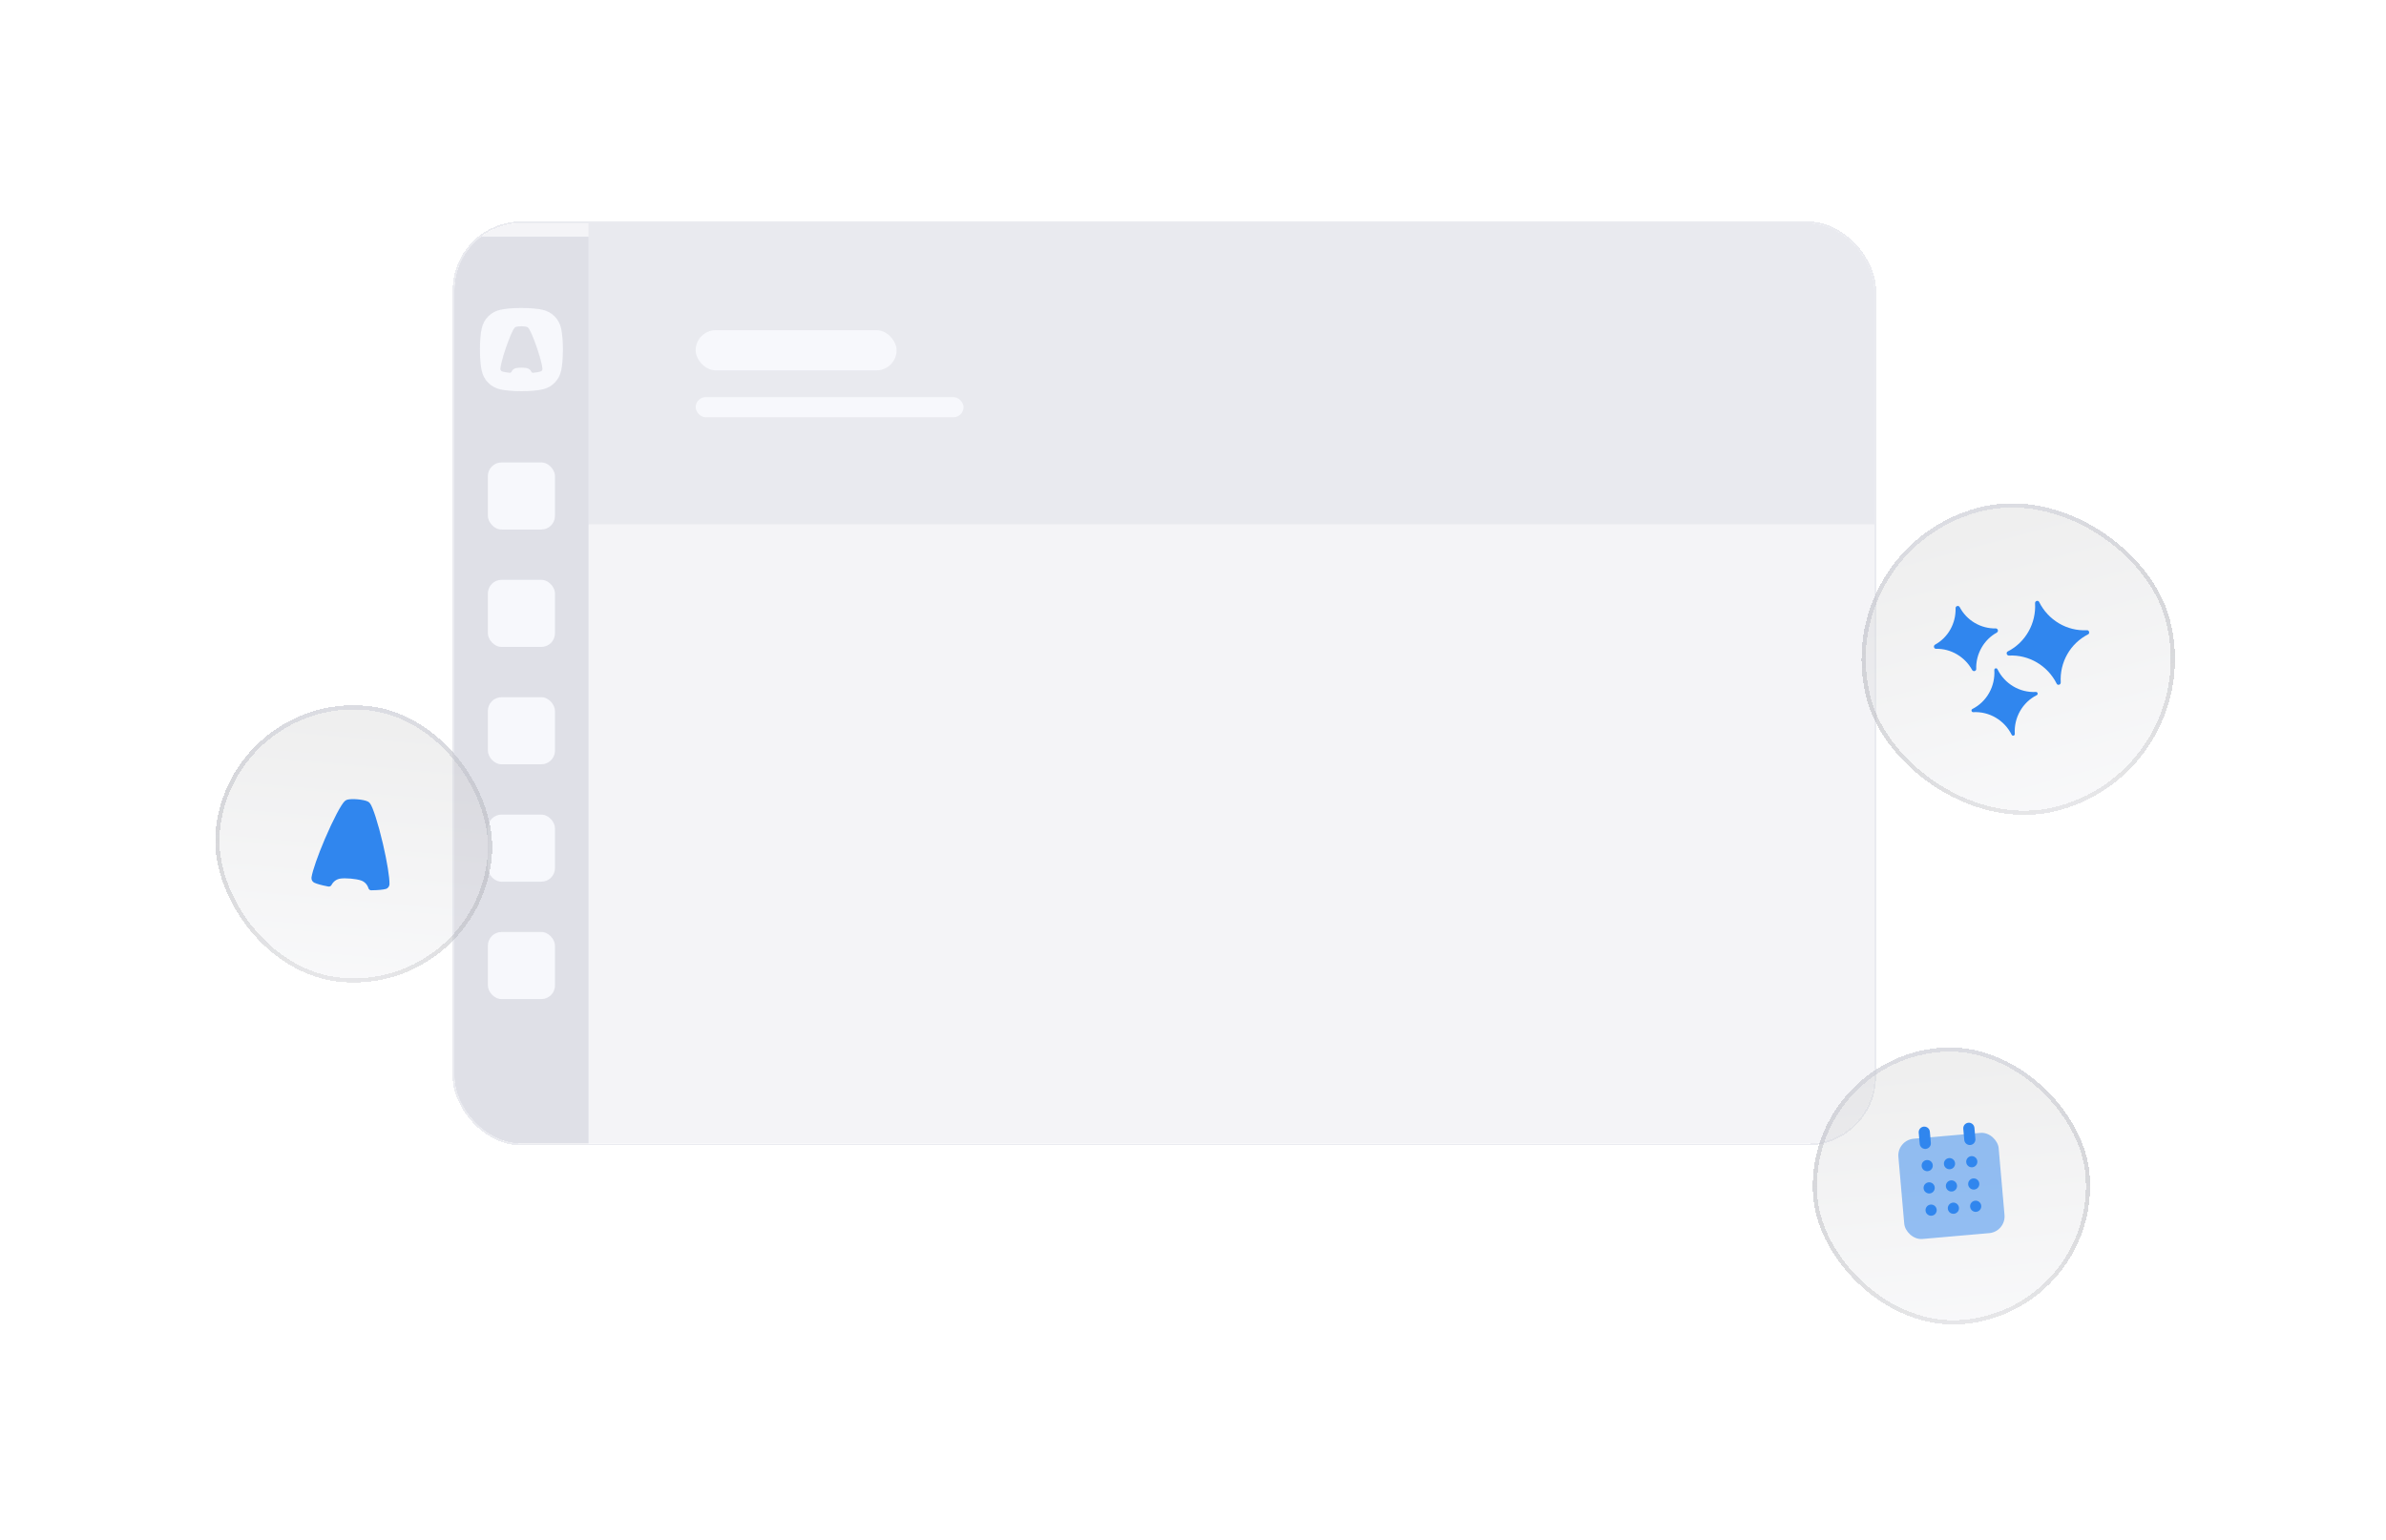 <svg width="158" height="102" viewBox="0 0 158 102" fill="none" xmlns="http://www.w3.org/2000/svg">
<g filter="url(#filter0_dd_3095_24513)">
<g clip-path="url(#clip0_3095_24513)">
<rect x="31.196" y="7" width="94.036" height="60.975" rx="4.443" fill="#CACCD8" fill-opacity="0.2" shape-rendering="crispEdges"/>
<g filter="url(#filter1_dd_3095_24513)">
<rect width="8.886" height="76.365" transform="translate(31.196 7)" fill="#CACCD8" fill-opacity="0.5"/>
<g clip-path="url(#clip1_3095_24513)">
<path fill-rule="evenodd" clip-rule="evenodd" d="M35.639 11.721C36.215 11.721 36.725 11.768 37.035 11.839C37.653 11.969 38.139 12.457 38.269 13.077C38.34 13.388 38.387 13.899 38.387 14.476C38.387 15.054 38.34 15.565 38.269 15.875C38.139 16.495 37.653 16.983 37.035 17.113C36.725 17.185 36.215 17.232 35.639 17.232C35.063 17.232 34.554 17.185 34.244 17.113C33.626 16.983 33.14 16.495 33.01 15.875C32.938 15.565 32.892 15.054 32.892 14.476C32.892 13.899 32.938 13.388 33.01 13.077C33.14 12.457 33.626 11.969 34.244 11.839C34.554 11.768 35.063 11.721 35.639 11.721ZM36.002 15.704C36.137 15.733 36.247 15.826 36.3 15.951C36.317 15.992 36.359 16.017 36.403 16.013C36.416 16.012 36.428 16.011 36.437 16.01C36.652 15.988 36.821 15.958 36.919 15.923L36.92 15.923C36.986 15.898 37.033 15.834 37.033 15.759C37.033 15.758 37.033 15.756 37.033 15.754L37.032 15.745L37.032 15.742C37.032 15.741 37.032 15.739 37.032 15.737C37.015 15.512 36.879 14.985 36.676 14.384C36.443 13.697 36.2 13.141 36.09 13.033C36.073 13.015 36.052 12.999 36.03 12.987C36.021 12.982 36.01 12.978 35.997 12.973L35.996 12.973C35.924 12.948 35.791 12.932 35.639 12.932C35.487 12.932 35.355 12.948 35.282 12.973L35.281 12.973C35.268 12.978 35.257 12.982 35.248 12.987C35.226 12.999 35.206 13.014 35.188 13.033C35.079 13.141 34.836 13.697 34.603 14.384C34.4 14.985 34.264 15.512 34.247 15.737C34.247 15.739 34.247 15.741 34.246 15.742L34.246 15.745L34.246 15.754C34.246 15.755 34.246 15.756 34.246 15.757C34.246 15.758 34.246 15.758 34.246 15.759C34.246 15.834 34.293 15.898 34.359 15.923L34.359 15.923C34.458 15.958 34.627 15.988 34.842 16.01C34.851 16.011 34.861 16.012 34.872 16.013C34.918 16.017 34.962 15.991 34.98 15.948C35.033 15.825 35.143 15.732 35.277 15.704C35.357 15.686 35.49 15.674 35.639 15.674C35.789 15.674 35.922 15.686 36.002 15.704Z" fill="#F7F8FC"/>
</g>
<rect x="33.418" y="21.952" width="4.443" height="4.443" rx="0.903" fill="#F7F8FC"/>
<rect x="33.418" y="29.727" width="4.443" height="4.443" rx="0.903" fill="#F7F8FC"/>
<rect x="33.418" y="37.503" width="4.443" height="4.443" rx="0.903" fill="#F7F8FC"/>
<rect x="33.418" y="45.278" width="4.443" height="4.443" rx="0.903" fill="#F7F8FC"/>
<rect x="33.418" y="53.054" width="4.443" height="4.443" rx="0.903" fill="#F7F8FC"/>
</g>
<g clip-path="url(#clip2_3095_24513)">
<rect width="85.15" height="19.955" transform="translate(40.083 7)" fill="#CACCD8" fill-opacity="0.25"/>
<rect x="47.178" y="14.095" width="13.304" height="2.661" rx="1.33" fill="#F7F8FC"/>
<rect x="47.178" y="18.53" width="17.738" height="1.33" rx="0.665" fill="#F7F8FC"/>
</g>
</g>
<rect x="31.141" y="6.945" width="94.147" height="61.086" rx="4.498" stroke="#EAEBF0" stroke-width="0.111" shape-rendering="crispEdges"/>
</g>
<g filter="url(#filter2_d_3095_24513)">
<rect x="15.076" y="39.282" width="18.365" height="18.365" rx="9.183" transform="rotate(5 15.076 39.282)" fill="url(#paint0_linear_3095_24513)" fill-opacity="0.6" shape-rendering="crispEdges"/>
<rect x="15.202" y="39.433" width="18.088" height="18.088" rx="9.044" transform="rotate(5 15.202 39.433)" stroke="url(#paint1_linear_3095_24513)" stroke-opacity="0.5" stroke-width="0.278" shape-rendering="crispEdges"/>
<path d="M24.398 52.168C24.323 51.921 24.134 51.724 23.889 51.648C23.743 51.599 23.499 51.554 23.222 51.53C22.945 51.506 22.697 51.508 22.545 51.53C22.292 51.562 22.073 51.722 21.955 51.949C21.914 52.028 21.829 52.071 21.744 52.055C21.723 52.051 21.704 52.048 21.689 52.045C21.294 51.969 20.985 51.884 20.809 51.801C20.808 51.801 20.808 51.801 20.808 51.8C20.689 51.742 20.613 51.612 20.626 51.469C20.626 51.465 20.626 51.462 20.627 51.458C20.628 51.452 20.628 51.446 20.629 51.44C20.63 51.439 20.63 51.438 20.63 51.436C20.631 51.433 20.631 51.429 20.632 51.425C20.7 50.998 21.041 50.011 21.518 48.893C22.064 47.615 22.608 46.59 22.829 46.4C22.865 46.367 22.905 46.341 22.948 46.322C22.965 46.314 22.986 46.307 23.011 46.3C23.012 46.3 23.013 46.3 23.013 46.3C23.151 46.265 23.4 46.255 23.681 46.28C23.963 46.304 24.206 46.357 24.335 46.416C24.336 46.416 24.337 46.416 24.337 46.416C24.361 46.427 24.381 46.438 24.396 46.449C24.435 46.475 24.47 46.508 24.499 46.545C24.499 46.545 24.499 46.546 24.5 46.546C24.684 46.771 25.042 47.876 25.358 49.229C25.634 50.413 25.798 51.444 25.791 51.877C25.791 51.88 25.791 51.884 25.791 51.888C25.791 51.889 25.791 51.891 25.791 51.892C25.791 51.898 25.791 51.904 25.79 51.91C25.79 51.913 25.79 51.917 25.79 51.92C25.777 52.064 25.679 52.179 25.553 52.216C25.552 52.216 25.552 52.216 25.552 52.216C25.364 52.267 25.045 52.297 24.643 52.303C24.625 52.304 24.604 52.304 24.58 52.304L24.58 52.304C24.497 52.305 24.424 52.25 24.398 52.168Z" fill="#3086EE"/>
</g>
<g filter="url(#filter3_d_3095_24513)">
<rect x="120.941" y="29.657" width="20.749" height="20.749" rx="10.374" transform="rotate(-15 120.941 29.657)" fill="url(#paint2_linear_3095_24513)" fill-opacity="0.6" shape-rendering="crispEdges"/>
<rect x="121.111" y="29.755" width="20.471" height="20.471" rx="10.236" transform="rotate(-15 121.111 29.755)" stroke="url(#paint3_linear_3095_24513)" stroke-opacity="0.5" stroke-width="0.278" shape-rendering="crispEdges"/>
<path d="M138.198 35.079C136.874 35.152 135.631 34.413 135.031 33.208C135.004 33.147 134.94 33.119 134.868 33.139C134.806 33.155 134.765 33.211 134.761 33.28C134.844 34.624 134.127 35.888 132.954 36.484C132.895 36.512 132.867 36.575 132.887 36.649C132.904 36.712 132.96 36.754 133.027 36.758C134.352 36.686 135.594 37.425 136.192 38.619C136.219 38.68 136.282 38.708 136.355 38.689C136.417 38.672 136.458 38.616 136.462 38.547C136.379 37.203 137.098 35.95 138.272 35.353C138.331 35.326 138.358 35.262 138.339 35.188C138.319 35.115 138.263 35.073 138.198 35.079Z" fill="#3086EE"/>
<path d="M134.818 39.168C133.756 39.227 132.754 38.638 132.27 37.661C132.246 37.611 132.196 37.591 132.144 37.605C132.092 37.619 132.059 37.661 132.063 37.717C132.132 38.804 131.559 39.816 130.61 40.296C130.561 40.32 130.541 40.371 130.555 40.423C130.569 40.476 130.612 40.51 130.666 40.507C131.728 40.448 132.73 41.037 133.211 42.003C133.236 42.053 133.286 42.073 133.337 42.06C133.389 42.046 133.422 42.003 133.419 41.947C133.352 40.87 133.925 39.859 134.874 39.379C134.923 39.355 134.943 39.304 134.929 39.252C134.915 39.199 134.872 39.165 134.818 39.168Z" fill="#3086EE"/>
<path d="M130.596 37.715C130.634 37.772 130.697 37.8 130.759 37.784C130.821 37.767 130.872 37.708 130.865 37.642C130.832 36.647 131.378 35.699 132.231 35.234C132.287 35.196 132.314 35.132 132.297 35.069C132.281 35.006 132.222 34.954 132.157 34.96C131.162 34.978 130.239 34.435 129.768 33.546C129.74 33.485 129.667 33.46 129.605 33.477C129.543 33.493 129.492 33.552 129.498 33.618C129.524 34.627 129.007 35.556 128.136 36.037C128.079 36.075 128.052 36.139 128.069 36.202C128.086 36.265 128.144 36.317 128.209 36.311C129.181 36.288 130.117 36.838 130.596 37.715Z" fill="#3086EE"/>
</g>
<g filter="url(#filter4_d_3095_24513)">
<rect x="119.276" y="63.54" width="18.365" height="18.365" rx="9.183" transform="rotate(-5 119.276 63.54)" fill="url(#paint4_linear_3095_24513)" fill-opacity="0.6" shape-rendering="crispEdges"/>
<rect x="119.426" y="63.666" width="18.088" height="18.088" rx="9.044" transform="rotate(-5 119.426 63.666)" stroke="url(#paint5_linear_3095_24513)" stroke-opacity="0.5" stroke-width="0.278" shape-rendering="crispEdges"/>
<g clip-path="url(#clip3_3095_24513)">
<rect opacity="0.5" x="125.614" y="68.858" width="6.665" height="6.665" rx="1.111" transform="rotate(-5 125.614 68.858)" fill="#3086EE"/>
<path d="M127.251 70.574C127.233 70.37 127.384 70.19 127.587 70.172C127.791 70.155 127.971 70.305 127.988 70.509C128.006 70.713 127.856 70.892 127.652 70.91C127.448 70.928 127.269 70.777 127.251 70.574Z" fill="#3086EE"/>
<path d="M129.063 70.043C128.859 70.061 128.708 70.241 128.726 70.445C128.744 70.648 128.924 70.799 129.127 70.781C129.331 70.763 129.482 70.584 129.464 70.38C129.446 70.176 129.266 70.026 129.063 70.043Z" fill="#3086EE"/>
<path d="M130.202 70.316C130.184 70.112 130.334 69.932 130.538 69.914C130.742 69.897 130.921 70.047 130.939 70.251C130.957 70.455 130.806 70.634 130.603 70.652C130.399 70.67 130.219 70.519 130.202 70.316Z" fill="#3086EE"/>
<path d="M127.716 71.648C127.513 71.666 127.362 71.845 127.38 72.049C127.398 72.253 127.577 72.403 127.781 72.386C127.985 72.368 128.135 72.188 128.118 71.984C128.1 71.781 127.92 71.63 127.716 71.648Z" fill="#3086EE"/>
<path d="M127.509 73.524C127.491 73.321 127.642 73.141 127.846 73.123C128.049 73.105 128.229 73.256 128.247 73.46C128.264 73.664 128.114 73.843 127.91 73.861C127.706 73.879 127.527 73.728 127.509 73.524Z" fill="#3086EE"/>
<path d="M129.192 71.519C128.988 71.537 128.837 71.716 128.855 71.92C128.873 72.124 129.053 72.274 129.256 72.257C129.46 72.239 129.611 72.059 129.593 71.855C129.575 71.652 129.396 71.501 129.192 71.519Z" fill="#3086EE"/>
<path d="M128.984 73.395C128.967 73.192 129.117 73.012 129.321 72.994C129.525 72.976 129.704 73.127 129.722 73.331C129.74 73.534 129.589 73.714 129.385 73.732C129.182 73.75 129.002 73.599 128.984 73.395Z" fill="#3086EE"/>
<path d="M130.667 71.39C130.464 71.408 130.313 71.587 130.331 71.791C130.348 71.995 130.528 72.145 130.732 72.127C130.935 72.11 131.086 71.93 131.068 71.726C131.051 71.523 130.871 71.372 130.667 71.39Z" fill="#3086EE"/>
<path d="M130.46 73.266C130.442 73.062 130.593 72.883 130.796 72.865C131 72.847 131.18 72.998 131.197 73.202C131.215 73.405 131.065 73.585 130.861 73.603C130.657 73.621 130.478 73.47 130.46 73.266Z" fill="#3086EE"/>
<path d="M127.057 68.361C127.039 68.157 127.19 67.977 127.394 67.959C127.597 67.942 127.777 68.092 127.795 68.296L127.859 69.034C127.877 69.237 127.727 69.417 127.523 69.435C127.319 69.453 127.14 69.302 127.122 69.098L127.057 68.361Z" fill="#3086EE"/>
<path d="M130.345 67.701C130.141 67.719 129.99 67.899 130.008 68.102L130.072 68.84C130.09 69.044 130.27 69.195 130.474 69.177C130.677 69.159 130.828 68.979 130.81 68.775L130.746 68.038C130.728 67.834 130.548 67.683 130.345 67.701Z" fill="#3086EE"/>
</g>
</g>
<defs>
<filter id="filter0_dd_3095_24513" x="17.756" y="-4.218" width="120.916" height="92.298" filterUnits="userSpaceOnUse" color-interpolation-filters="sRGB">
<feFlood flood-opacity="0" result="BackgroundImageFix"/>
<feColorMatrix in="SourceAlpha" type="matrix" values="0 0 0 0 0 0 0 0 0 0 0 0 0 0 0 0 0 0 127 0" result="hardAlpha"/>
<feOffset dy="6.665"/>
<feGaussianBlur stdDeviation="6.665"/>
<feComposite in2="hardAlpha" operator="out"/>
<feColorMatrix type="matrix" values="0 0 0 0 0.082 0 0 0 0 0.102 0 0 0 0 0.157 0 0 0 0.05 0"/>
<feBlend mode="normal" in2="BackgroundImageFix" result="effect1_dropShadow_3095_24513"/>
<feColorMatrix in="SourceAlpha" type="matrix" values="0 0 0 0 0 0 0 0 0 0 0 0 0 0 0 0 0 0 127 0" result="hardAlpha"/>
<feOffset dx="-1.111" dy="1.111"/>
<feGaussianBlur stdDeviation="1.666"/>
<feComposite in2="hardAlpha" operator="out"/>
<feColorMatrix type="matrix" values="0 0 0 0 0.082 0 0 0 0 0.102 0 0 0 0 0.157 0 0 0 0.05 0"/>
<feBlend mode="normal" in2="effect1_dropShadow_3095_24513" result="effect2_dropShadow_3095_24513"/>
<feBlend mode="normal" in="SourceGraphic" in2="effect2_dropShadow_3095_24513" result="shape"/>
</filter>
<filter id="filter1_dd_3095_24513" x="29.752" y="6.278" width="11.775" height="79.254" filterUnits="userSpaceOnUse" color-interpolation-filters="sRGB">
<feFlood flood-opacity="0" result="BackgroundImageFix"/>
<feColorMatrix in="SourceAlpha" type="matrix" values="0 0 0 0 0 0 0 0 0 0 0 0 0 0 0 0 0 0 127 0" result="hardAlpha"/>
<feOffset dy="0.181"/>
<feGaussianBlur stdDeviation="0.181"/>
<feComposite in2="hardAlpha" operator="out"/>
<feColorMatrix type="matrix" values="0 0 0 0 0.004 0 0 0 0 0.149 0 0 0 0 0.208 0 0 0 0.05 0"/>
<feBlend mode="normal" in2="BackgroundImageFix" result="effect1_dropShadow_3095_24513"/>
<feColorMatrix in="SourceAlpha" type="matrix" values="0 0 0 0 0 0 0 0 0 0 0 0 0 0 0 0 0 0 127 0" result="hardAlpha"/>
<feOffset dy="0.722"/>
<feGaussianBlur stdDeviation="0.722"/>
<feComposite in2="hardAlpha" operator="out"/>
<feColorMatrix type="matrix" values="0 0 0 0 0.004 0 0 0 0 0.149 0 0 0 0 0.208 0 0 0 0.05 0"/>
<feBlend mode="normal" in2="effect1_dropShadow_3095_24513" result="effect2_dropShadow_3095_24513"/>
<feBlend mode="normal" in="SourceGraphic" in2="effect2_dropShadow_3095_24513" result="shape"/>
</filter>
<filter id="filter2_d_3095_24513" x="0.146" y="32.618" width="46.554" height="46.555" filterUnits="userSpaceOnUse" color-interpolation-filters="sRGB">
<feFlood flood-opacity="0" result="BackgroundImageFix"/>
<feColorMatrix in="SourceAlpha" type="matrix" values="0 0 0 0 0 0 0 0 0 0 0 0 0 0 0 0 0 0 127 0" result="hardAlpha"/>
<feOffset dy="6.665"/>
<feGaussianBlur stdDeviation="6.665"/>
<feComposite in2="hardAlpha" operator="out"/>
<feColorMatrix type="matrix" values="0 0 0 0 0.082 0 0 0 0 0.102 0 0 0 0 0.157 0 0 0 0.05 0"/>
<feBlend mode="normal" in2="BackgroundImageFix" result="effect1_dropShadow_3095_24513"/>
<feBlend mode="normal" in="SourceGraphic" in2="effect1_dropShadow_3095_24513" result="shape"/>
</filter>
<filter id="filter3_d_3095_24513" x="107.612" y="17.622" width="52.07" height="52.07" filterUnits="userSpaceOnUse" color-interpolation-filters="sRGB">
<feFlood flood-opacity="0" result="BackgroundImageFix"/>
<feColorMatrix in="SourceAlpha" type="matrix" values="0 0 0 0 0 0 0 0 0 0 0 0 0 0 0 0 0 0 127 0" result="hardAlpha"/>
<feOffset dy="6.665"/>
<feGaussianBlur stdDeviation="6.665"/>
<feComposite in2="hardAlpha" operator="out"/>
<feColorMatrix type="matrix" values="0 0 0 0 0.082 0 0 0 0 0.102 0 0 0 0 0.157 0 0 0 0.05 0"/>
<feBlend mode="normal" in2="BackgroundImageFix" result="effect1_dropShadow_3095_24513"/>
<feBlend mode="normal" in="SourceGraphic" in2="effect1_dropShadow_3095_24513" result="shape"/>
</filter>
<filter id="filter4_d_3095_24513" x="105.947" y="55.275" width="46.555" height="46.554" filterUnits="userSpaceOnUse" color-interpolation-filters="sRGB">
<feFlood flood-opacity="0" result="BackgroundImageFix"/>
<feColorMatrix in="SourceAlpha" type="matrix" values="0 0 0 0 0 0 0 0 0 0 0 0 0 0 0 0 0 0 127 0" result="hardAlpha"/>
<feOffset dy="6.665"/>
<feGaussianBlur stdDeviation="6.665"/>
<feComposite in2="hardAlpha" operator="out"/>
<feColorMatrix type="matrix" values="0 0 0 0 0.082 0 0 0 0 0.102 0 0 0 0 0.157 0 0 0 0.05 0"/>
<feBlend mode="normal" in2="BackgroundImageFix" result="effect1_dropShadow_3095_24513"/>
<feBlend mode="normal" in="SourceGraphic" in2="effect1_dropShadow_3095_24513" result="shape"/>
</filter>
<linearGradient id="paint0_linear_3095_24513" x1="24.258" y1="39.282" x2="24.258" y2="57.648" gradientUnits="userSpaceOnUse">
<stop stop-color="#C9C9C9" stop-opacity="0.5"/>
<stop offset="1" stop-color="#EAEBF0" stop-opacity="0.5"/>
</linearGradient>
<linearGradient id="paint1_linear_3095_24513" x1="24.258" y1="39.282" x2="24.258" y2="57.648" gradientUnits="userSpaceOnUse">
<stop stop-color="#CACCD8"/>
<stop offset="1" stop-color="#6B6C72" stop-opacity="0.25"/>
</linearGradient>
<linearGradient id="paint2_linear_3095_24513" x1="131.316" y1="29.657" x2="131.316" y2="50.406" gradientUnits="userSpaceOnUse">
<stop stop-color="#C9C9C9" stop-opacity="0.5"/>
<stop offset="1" stop-color="#EAEBF0" stop-opacity="0.5"/>
</linearGradient>
<linearGradient id="paint3_linear_3095_24513" x1="131.316" y1="29.657" x2="131.316" y2="50.406" gradientUnits="userSpaceOnUse">
<stop stop-color="#CACCD8"/>
<stop offset="1" stop-color="#6B6C72" stop-opacity="0.25"/>
</linearGradient>
<linearGradient id="paint4_linear_3095_24513" x1="128.459" y1="63.54" x2="128.459" y2="81.905" gradientUnits="userSpaceOnUse">
<stop stop-color="#C9C9C9" stop-opacity="0.5"/>
<stop offset="1" stop-color="#EAEBF0" stop-opacity="0.5"/>
</linearGradient>
<linearGradient id="paint5_linear_3095_24513" x1="128.459" y1="63.54" x2="128.459" y2="81.905" gradientUnits="userSpaceOnUse">
<stop stop-color="#CACCD8"/>
<stop offset="1" stop-color="#6B6C72" stop-opacity="0.25"/>
</linearGradient>
<clipPath id="clip0_3095_24513">
<rect x="31.196" y="7" width="94.036" height="60.975" rx="4.443" fill="white"/>
</clipPath>
<clipPath id="clip1_3095_24513">
<rect width="5.495" height="5.511" fill="white" transform="translate(32.892 11.721)"/>
</clipPath>
<clipPath id="clip2_3095_24513">
<rect width="85.15" height="60.975" fill="white" transform="translate(40.083 7)"/>
</clipPath>
<clipPath id="clip3_3095_24513">
<rect width="8.886" height="8.886" fill="white" transform="translate(124.411 67.849) rotate(-5)"/>
</clipPath>
</defs>
</svg>
